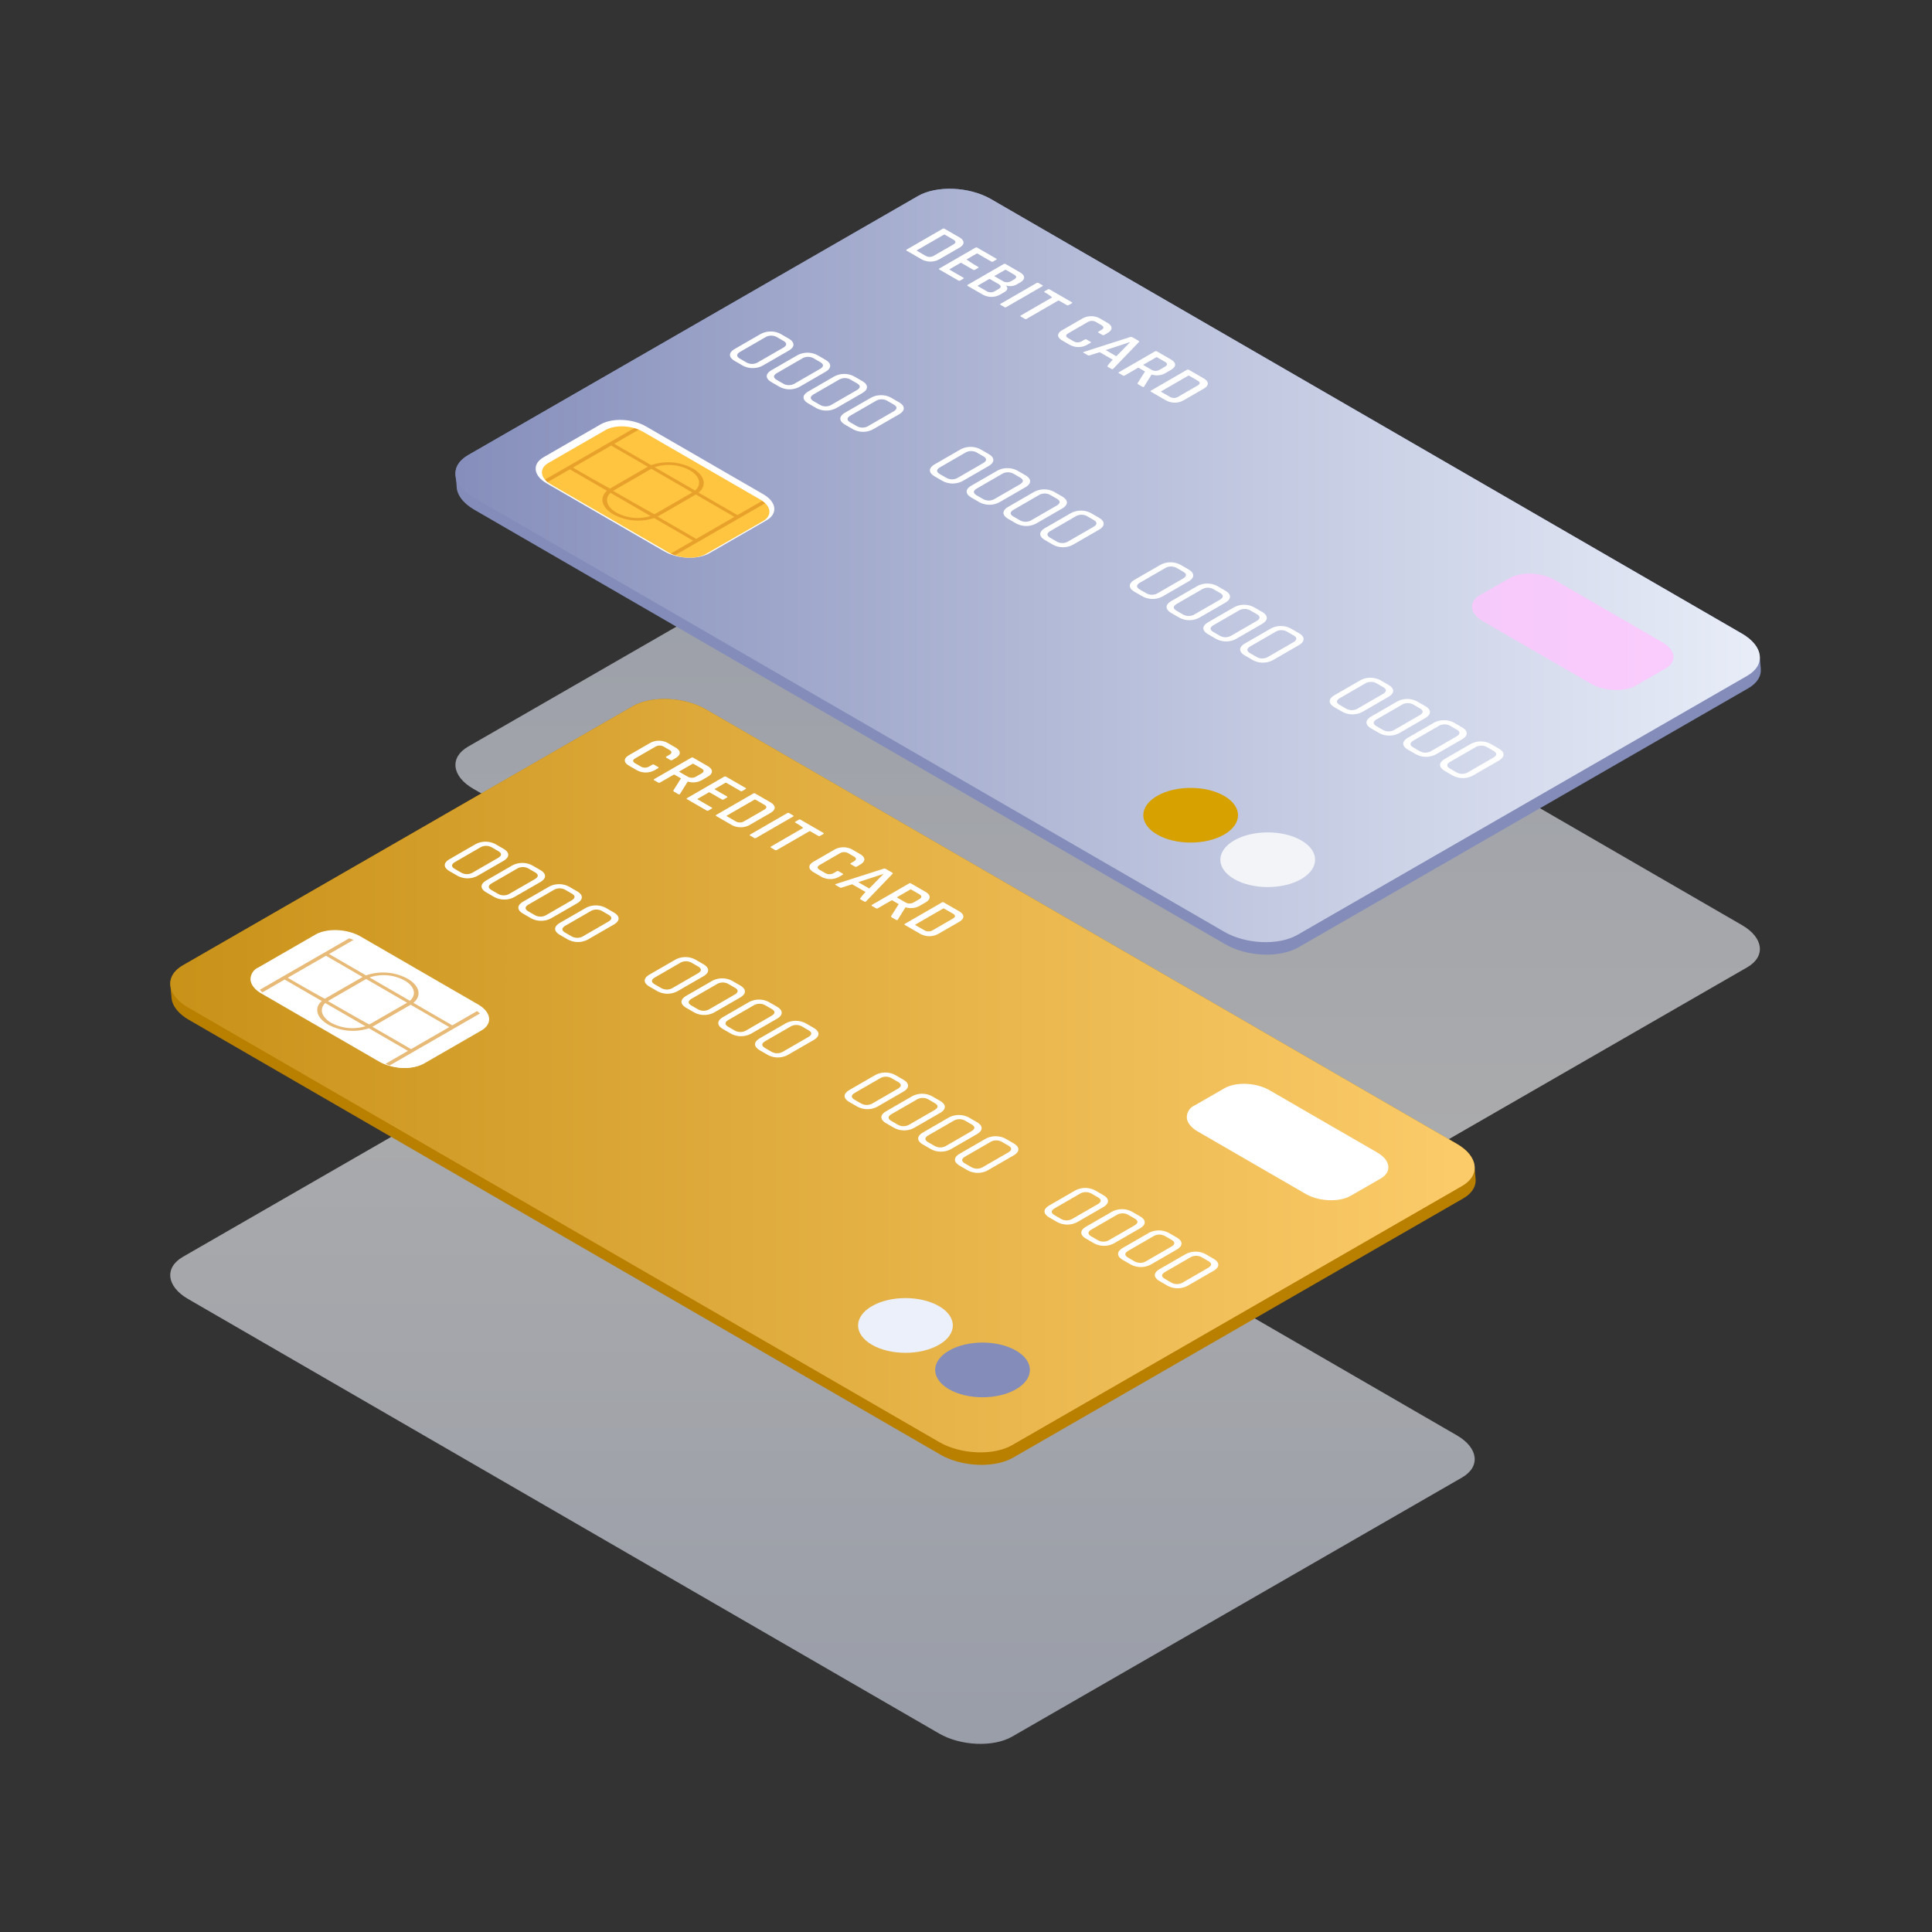 <svg xmlns="http://www.w3.org/2000/svg" width="522" height="522"  xmlns:v="https://vecta.io/nano"><rect width="100%" height="100%" fill="#333333" stroke="none"/><defs><linearGradient id="A" x1=".5" x2=".5" y2="1"><stop offset="0" stop-color="#dee5f7"/><stop offset="1" stop-color="#fff"/></linearGradient><linearGradient id="B" x1=".5" x2=".5" y2="1"><stop offset="0" stop-color="#fff"/><stop offset="1" stop-color="#dee5f7"/></linearGradient><linearGradient id="C" x1="-.007" y1=".5" x2="1.02" y2=".5"><stop offset="0" stop-color="#848dba"/><stop offset="1" stop-color="#ebf0fa"/></linearGradient><linearGradient id="D" x1="-.284" y1=".5" x2=".995" y2=".5"><stop offset="0" stop-color="#f3f4f8"/><stop offset="0" stop-color="#b98000"/><stop offset="1" stop-color="#fccc6b"/><stop offset="1" stop-color="#fff"/></linearGradient></defs><path fill="#bfcbec" opacity="0" d="M0 0h522v522H0z"/><path d="M267.757 132.552l202.917 117.409c5.835 3.374 6.464 8.474 1.4 11.392l-121.544 70c-5.067 2.917-13.9 2.544-19.732-.83L127.872 213.117c-5.829-3.374-6.459-8.474-1.392-11.392l121.545-70.003c5.066-2.918 13.9-2.544 19.732.83z" opacity=".6" fill="url(#A)" style="mix-blend-mode:multiply"/><path d="M190.705 270.405l202.917 117.407c5.835 3.374 6.459 8.474 1.4 11.392l-121.55 70c-5.061 2.917-13.9 2.545-19.732-.83L50.82 350.97c-5.835-3.374-6.459-8.474-1.4-11.392l121.55-70c5.064-2.923 13.9-2.547 19.735.827z" opacity=".6" fill="url(#B)" style="mix-blend-mode:multiply"/><path d="M123.379 131.399c.028 2.2 1.637 4.515 4.777 6.331l202.917 117.407c5.835 3.374 14.671 3.747 19.732.83l121.55-70c2.494-1.436 3.6-3.4 3.374-5.434-.122-1.136-.15-2.132-.312-3.491-.245-2.049-1.837-4.154-4.744-5.835L267.756 53.796c-5.835-3.374-14.666-3.747-19.732-.83l-121.545 70c-2.166 1.247-3.279 2.884-3.4 4.621-.085 1.396.288 2.626.3 3.812z" fill="#848dba"/><path d="M267.757 53.796l202.917 117.407c5.835 3.38 6.464 8.474 1.4 11.392l-121.544 70c-5.067 2.918-13.9 2.544-19.732-.83L127.872 134.361c-5.829-3.374-6.459-8.474-1.392-11.392l121.545-70.003c5.066-2.916 13.9-2.545 19.732.83z" fill="url(#C)"/><path d="M449.183 173.553c1.748 1.008 2.8 2.3 2.962 3.63s-.579 2.55-2.1 3.419l-8.034 4.621c-3.129 1.8-8.6 1.57-12.2-.507l-29.124-16.847c-1.743-1.008-2.8-2.3-2.957-3.63s.579-2.544 2.094-3.419l8.04-4.621c3.129-1.8 8.6-1.57 12.2.512z" fill="#ffc5ff" opacity=".8" style="mix-blend-mode:screen"/><path d="M206.227 133.537c1.749 1.013 2.8 2.3 2.962 3.636s-.585 2.544-2.1 3.419l-15.423 8.881c-3.129 1.8-8.608 1.576-12.21-.507l-31.752-18.368c-1.743-1.008-2.8-2.3-2.956-3.63s.579-2.544 2.093-3.419l15.428-8.886c3.129-1.8 8.6-1.57 12.2.512z" fill="#fff"/><path d="M148.884 130.904l31.747 18.363c2.979 1.726 7.494 1.915 10.078.423l15.428-8.886c2.589-1.487 2.271-4.092-.713-5.818l-31.746-18.363c-2.979-1.726-7.494-1.915-10.078-.423l-15.434 8.886c-2.583 1.486-2.266 4.092.718 5.818z" fill="#ffc440"/><path d="M172.577 116.088a10.72 10.72 0 0 0-1.191-.412l-24.136 13.9a5.57 5.57 0 0 0 .707.69l6.008-3.458 10.022 5.79c-2.1 1.832-1.464 4.521 1.726 6.37 3.381 1.835 7.367 2.199 11.024 1.008l10.54 6.1-6.047 3.485a9.93 9.93 0 0 0 1.113.457l24.382-14.042a6.36 6.36 0 0 0-.8-.64l-6.665 3.836-10.517-6.08c2.294-1.832 1.726-4.61-1.542-6.5a13.9 13.9 0 0 0-11.258-.908l-9.988-5.774zm5.251 23.39l10.178-5.863 10.428 6.035-10.328 5.952-10.451-6.047a1.63 1.63 0 0 0 .176-.077zm-11.292-.985c-2.661-1.542-3.251-3.775-1.592-5.334l10.835 6.269c-3.081.937-6.408.6-9.239-.935zm19.841-11.425c2.745 1.587 3.268 3.909 1.42 5.473l-10.9-6.3c3.138-1.051 6.572-.752 9.48.827zm-10.39-.406l11.069 6.4-10.179 5.865c-.173.078-11.208-6.3-11.208-6.3.142-.103 10.319-5.966 10.319-5.966zm-.952-.551l-10.178 5.863c-.139.1-10.061-5.64-10.061-5.64l10.334-5.952z" fill="#d88c1d" opacity=".6"/><path d="M330.75 225.488c-5 2.89-13.1 2.89-18.1 0s-5-7.567 0-10.451 13.1-2.884 18.1 0 5 7.567 0 10.451z" fill="#d7a100"/><path d="M351.574 237.513c-5 2.89-13.107 2.89-18.106 0s-4.994-7.567 0-10.451 13.106-2.888 18.106-.003 5 7.566 0 10.454z" fill="#f3f4f8"/><path d="M400.086 200.328c-1.016-.003-2.014.266-2.89.78l-6.759 3.9q-1.361.785-1.353 1.67c.006.59.451 1.136 1.336 1.648l1.954 1.132a5.57 5.57 0 0 0 2.851.768c1.019.006 2.021-.263 2.9-.78l6.759-3.9c.9-.518 1.347-1.075 1.347-1.665s-.44-1.147-1.325-1.654l-1.949-1.125c-.87-.511-1.862-.779-2.871-.774zm-1.542 1.62a3.13 3.13 0 0 1 3.33-.033l1.6.924q1.62.935-.078 1.91l-6.642 3.836a3.11 3.11 0 0 1-3.313.05l-1.6-.924c-1.091-.629-1.069-1.275.056-1.926zm-8.397-7.355a5.66 5.66 0 0 0-2.884.774l-6.765 3.9q-1.362.793-1.353 1.67c.006.59.451 1.141 1.336 1.648l1.949 1.13a5.7 5.7 0 0 0 5.746-.017l6.765-3.9c.9-.518 1.342-1.069 1.342-1.665s-.44-1.141-1.325-1.654l-1.949-1.126a5.66 5.66 0 0 0-2.862-.76zm-1.542 1.62c1.01-.653 2.307-.666 3.33-.033l1.6.919q1.612.935-.078 1.915l-6.645 3.839a3.11 3.11 0 0 1-3.313.045l-1.6-.924q-1.637-.944.061-1.921zm-8.396-7.36a5.68 5.68 0 0 0-2.884.779l-6.759 3.9c-.913.523-1.364 1.08-1.359 1.67s.457 1.136 1.336 1.648l1.948 1.125a5.61 5.61 0 0 0 2.856.768 5.67 5.67 0 0 0 2.9-.78l6.759-3.9c.9-.518 1.342-1.075 1.342-1.665s-.44-1.141-1.325-1.654l-1.956-1.123a5.6 5.6 0 0 0-2.858-.768zm-1.537 1.62a3.13 3.13 0 0 1 3.33-.033l1.6.924q1.62.935-.078 1.91l-6.648 3.842a3.12 3.12 0 0 1-3.313.045l-1.6-.924q-1.636-.944.061-1.926zm-8.401-7.355c-1.013-.004-2.009.263-2.884.774l-6.759 3.9c-.913.529-1.364 1.086-1.353 1.676s.451 1.136 1.331 1.648l1.949 1.125a5.73 5.73 0 0 0 5.752-.011l6.759-3.909c.9-.518 1.342-1.069 1.342-1.665s-.44-1.141-1.32-1.654l-1.948-1.125c-.872-.503-1.862-.764-2.869-.759zm-1.537 1.62c1.011-.65 2.305-.663 3.329-.033l1.6.919q1.62.935-.078 1.915l-6.642 3.836a3.11 3.11 0 0 1-3.313.045l-1.6-.924q-1.637-.944.056-1.921zm-22.661-15.595a5.65 5.65 0 0 0-2.884.779l-6.765 3.9q-1.361.785-1.353 1.67c.005.59.451 1.136 1.336 1.648l1.949 1.125c.864.507 1.848.773 2.85.768 1.019.007 2.021-.263 2.9-.779l6.765-3.9c.891-.518 1.342-1.075 1.342-1.665s-.44-1.147-1.325-1.654l-1.949-1.125c-.869-.508-1.859-.773-2.866-.767zm-1.542 1.62c1.011-.65 2.305-.663 3.329-.033l1.6.924c1.08.624 1.052 1.258-.072 1.91l-6.648 3.842a3.12 3.12 0 0 1-3.313.045l-1.6-.924c-1.091-.629-1.069-1.275.056-1.926zm-8.397-7.355c-1.013-.005-2.009.262-2.884.774l-6.76 3.9c-.913.529-1.364 1.086-1.358 1.676s.451 1.136 1.336 1.648l1.949 1.125a5.73 5.73 0 0 0 5.751-.011l6.759-3.909c.9-.512 1.342-1.069 1.342-1.665s-.44-1.141-1.325-1.648l-1.949-1.13a5.65 5.65 0 0 0-2.861-.76zm-1.542 1.62c1.013-.65 2.309-.663 3.335-.033l1.6.924c1.08.618 1.052 1.258-.078 1.91l-6.65 3.84a3.11 3.11 0 0 1-3.313.045l-1.6-.924q-1.637-.944.061-1.921zm-8.396-7.36a5.68 5.68 0 0 0-2.884.78l-6.759 3.9q-1.37.785-1.359 1.67c.011.59.457 1.141 1.336 1.648l1.949 1.125a5.67 5.67 0 0 0 2.856.774 5.73 5.73 0 0 0 2.895-.785l6.76-3.9c.9-.518 1.342-1.075 1.342-1.665s-.44-1.141-1.325-1.654l-1.952-1.125a5.6 5.6 0 0 0-2.859-.768zm-1.541 1.62c1.011-.651 2.306-.663 3.33-.033l1.6.924c1.08.624 1.052 1.258-.078 1.915l-6.648 3.836a3.1 3.1 0 0 1-3.307.045l-1.6-.924q-1.637-.944.061-1.921zm-8.397-7.355c-1.013-.004-2.009.263-2.884.774l-6.759 3.9c-.913.529-1.364 1.086-1.353 1.676s.451 1.136 1.331 1.648l1.949 1.125a5.73 5.73 0 0 0 5.752-.011l6.759-3.909c.9-.512 1.342-1.069 1.342-1.665s-.44-1.141-1.32-1.648l-1.949-1.13c-.872-.503-1.862-.765-2.868-.76zm-1.537 1.62a3.13 3.13 0 0 1 3.33-.033l1.6.924c1.08.618 1.052 1.258-.078 1.91l-6.643 3.836a3.11 3.11 0 0 1-3.313.045l-1.6-.924q-1.637-.944.056-1.921zm-22.661-15.589a5.66 5.66 0 0 0-2.884.774l-6.765 3.9q-1.361.785-1.353 1.67c.006.59.451 1.141 1.336 1.648l1.949 1.125c1.776 1.036 3.974 1.032 5.746-.011l6.765-3.9c.9-.518 1.342-1.075 1.342-1.665s-.44-1.141-1.325-1.654l-1.948-1.125c-.869-.507-1.858-.77-2.863-.762zm-1.542 1.615c1.013-.65 2.309-.663 3.335-.033l1.6.924c1.074.624 1.052 1.264-.078 1.915l-6.648 3.836a3.11 3.11 0 0 1-3.313.045l-1.6-.924q-1.637-.944.061-1.921zm-8.397-7.356a5.66 5.66 0 0 0-2.884.774l-6.759 3.9c-.913.529-1.364 1.086-1.359 1.676s.451 1.136 1.336 1.648l1.949 1.125a5.73 5.73 0 0 0 5.752-.011l6.759-3.9c.9-.518 1.342-1.075 1.342-1.67s-.44-1.141-1.325-1.648l-1.949-1.125a5.6 5.6 0 0 0-2.862-.769zm-1.542 1.62c1.013-.65 2.309-.663 3.335-.033l1.6.924c1.08.618 1.052 1.258-.078 1.91l-6.648 3.836a3.11 3.11 0 0 1-3.313.045l-1.6-.919q-1.637-.952.061-1.926zm-8.396-7.355c-1.013-.004-2.009.263-2.884.774l-6.759 3.9c-.913.523-1.364 1.08-1.358 1.67s.457 1.141 1.336 1.648l1.949 1.125c1.778 1.036 3.978 1.032 5.752-.011l6.759-3.9c.9-.518 1.342-1.075 1.342-1.665s-.44-1.141-1.32-1.654l-1.949-1.125a5.63 5.63 0 0 0-2.868-.762zm-1.54 1.615a3.13 3.13 0 0 1 3.33-.033l1.6.924q1.62.935-.078 1.915l-6.652 3.836a3.1 3.1 0 0 1-3.307.045l-1.6-.924c-1.086-.629-1.069-1.269.061-1.921zm-8.398-7.355c-1.013-.004-2.009.263-2.884.774l-6.759 3.9c-.913.529-1.364 1.086-1.353 1.676s.451 1.136 1.331 1.648l1.949 1.125a5.73 5.73 0 0 0 5.751-.011l6.759-3.9c.9-.518 1.342-1.075 1.342-1.67s-.44-1.141-1.32-1.648l-1.949-1.125a5.63 5.63 0 0 0-2.867-.769zm-1.537 1.623a3.13 3.13 0 0 1 3.33-.033l1.6.924c1.08.618 1.052 1.258-.078 1.91l-6.642 3.836a3.11 3.11 0 0 1-3.313.045l-1.6-.919q-1.637-.952.056-1.926zm-22.661-15.593a5.66 5.66 0 0 0-2.884.774l-6.765 3.9q-1.362.785-1.353 1.67c.006.59.451 1.141 1.336 1.648l1.949 1.125c1.776 1.036 3.974 1.032 5.746-.011l6.765-3.9c.9-.518 1.342-1.069 1.342-1.665s-.44-1.141-1.325-1.654l-1.949-1.125a5.65 5.65 0 0 0-2.862-.762zm-1.542 1.62c1.011-.655 2.309-.67 3.335-.039l1.6.924c1.074.624 1.052 1.264-.078 1.915l-6.648 3.836a3.11 3.11 0 0 1-3.313.045l-1.6-.924q-1.637-.944.061-1.921zm-8.397-7.36a5.66 5.66 0 0 0-2.884.774l-6.759 3.909q-1.369.785-1.359 1.67c.006.585.457 1.136 1.336 1.648l1.949 1.125a5.73 5.73 0 0 0 5.752-.011l6.759-3.9c.9-.518 1.342-1.075 1.342-1.67s-.44-1.141-1.325-1.648l-1.949-1.125a5.6 5.6 0 0 0-2.862-.772zm-1.542 1.62c1.013-.65 2.309-.663 3.335-.033l1.6.924c1.08.618 1.052 1.258-.078 1.91l-6.648 3.836a3.11 3.11 0 0 1-3.313.045l-1.6-.919q-1.637-.952.061-1.926zm-8.396-7.355c-1.013-.004-2.009.263-2.884.774l-6.759 3.9c-.913.523-1.364 1.08-1.359 1.67s.457 1.141 1.336 1.648l1.949 1.125c1.778 1.036 3.978 1.032 5.752-.011l6.759-3.9c.9-.518 1.342-1.069 1.342-1.665s-.44-1.141-1.32-1.654l-1.949-1.125c-.87-.506-1.86-.769-2.867-.762zm-1.537 1.62c1.009-.655 2.305-.67 3.329-.039l1.6.924q1.62.935-.078 1.915l-6.642 3.836a3.11 3.11 0 0 1-3.313.045l-1.6-.924c-1.086-.629-1.069-1.269.061-1.921zm-11.28-6.581l-6.765 3.9q-1.361.785-1.353 1.67c.005.59.451 1.136 1.336 1.648l1.949 1.125a5.57 5.57 0 0 0 2.851.768 5.64 5.64 0 0 0 2.9-.779l6.765-3.9c.891-.518 1.342-1.075 1.342-1.665s-.44-1.147-1.325-1.654l-1.949-1.125a5.72 5.72 0 0 0-5.746.011zm1.342.841a3.13 3.13 0 0 1 3.33-.033l1.6.924q1.612.935-.078 1.91l-6.648 3.836a3.11 3.11 0 0 1-3.313.05l-1.6-.924c-1.091-.629-1.069-1.275.056-1.926zm38.29-23.758l9.7-5.6a.51.51 0 0 1 .546 0l3.92 2.261c.774.451 1.169.924 1.181 1.431s-.379.98-1.164 1.431l-5.312 3.068c-.749.44-1.603.669-2.472.663s-1.73-.233-2.483-.674l-3.92-2.266c-.174-.102-.174-.208.004-.314zm2.806.367l2.244 1.3c.714.443 1.619.436 2.327-.017l5.184-2.99q1.178-.685.028-1.342l-2.244-1.3c-.1-.067-.23-.071-.334-.011l-7.2 4.159q-.181.102-.005.202zm11.141 7.996l-5.1-2.94q-.276-.159 0-.317l9.7-5.6a.5.5 0 0 1 .54 0l5.1 2.945c.173.095.167.2-.017.3l-.813.473c-.159.102-.362.104-.523.006l-3.636-2.093c-.102-.076-.24-.084-.351-.022l-2.689 1.559a29.32 29.32 0 0 0 3.107 1.977c.189.111.195.217.017.323l-.818.468c-.172.105-.389.101-.557-.011l-3.073-1.776c-.104-.072-.24-.078-.351-.017l-2.834 1.637c-.117.067-.117.139.011.212l3.636 2.1c.167.1.167.2-.017.3l-.813.473c-.158.099-.359.1-.519.003zm2.55 1.164l9.7-5.607a.51.51 0 0 1 .54 0l3.775 2.183c.785.451 1.186.93 1.2 1.425s-.373.969-1.147 1.414l-.78.451a3.74 3.74 0 0 1-3.1.278 1 1 0 0 1 .49.908c-.039.334-.317.651-.841.952l-1.019.59a4.78 4.78 0 0 1-2.45.663 4.92 4.92 0 0 1-2.455-.685l-3.92-2.261c-.177-.105-.177-.211.007-.311zm7.327-2.249l2.071 1.2c.72.468 1.646.478 2.377.028l.729-.423c.768-.44.757-.891-.028-1.342l-2.1-1.214c-.1-.067-.23-.071-.334-.011l-2.728 1.576c-.109.061-.104.119.013.186zm-4.554 2.634l2.227 1.286a2.19 2.19 0 0 0 2.344.028l.985-.568c.768-.44.729-.908-.111-1.392l-2.166-1.247a.3.3 0 0 0-.334-.011l-2.962 1.709c-.105.061-.1.128.017.194zm17.349.027l-9.7 5.6a.5.5 0 0 1-.54 0l-1-.579c-.183-.106-.183-.206 0-.312l9.7-5.6a.5.5 0 0 1 .54 0l1.008.579c.176.106.176.206-.008.312zm-4.757 8.769l-1-.579c-.2-.111-.2-.223-.017-.323l8.457-4.888a12.68 12.68 0 0 0-2-1.342c-.195-.111-.2-.217-.017-.323l.813-.468c.172-.105.389-.101.557.011l5.913 3.413c.189.111.2.217.017.323l-.813.468c-.174.105-.392.101-.562-.011l-2-1.158c-.1-.067-.23-.071-.334-.011l-8.463 4.889a.5.5 0 0 1-.551-.001zm12.056 6.965l-1.848-1.069c-.785-.457-1.175-.93-1.169-1.431s.4-.974 1.169-1.42l5.306-3.068a4.84 4.84 0 0 1 4.944 0l1.849 1.069q1.161.676 1.169 1.42c.005.5-.384.98-1.169 1.431l-.768.445a.56.56 0 0 1-.574 0l-1-.579c-.178-.106-.173-.212.017-.323l.7-.406c.785-.451.8-.9.028-1.342l-1.387-.8c-.713-.44-1.615-.434-2.322.017l-5.184 2.99c-.785.457-.8.9-.028 1.347l1.386.8c.715.441 1.62.433 2.327-.022l.7-.4c.17-.112.388-.116.562-.011l1 .579c.189.111.189.223 0 .328l-.768.445a4.9 4.9 0 0 1-4.939 0zm5.006 2.885l-1.147-.663c-.151-.083-.111-.167.111-.245l12.477-4a.78.78 0 0 1 .651.067l1.593.919c.217.123.251.245.111.379l-6.932 7.2c-.112.13-.305.155-.446.056l-1.13-.651c-.017-.323 1.453-1.865 1.453-1.865l-3.508-2.027-2.676.838a.64.64 0 0 1-.557-.008zm11.33-3.524l-6.5 2.138 2.884 1.665 3.68-3.764zm-1.882 8.98l-1-.579c-.178-.1-.178-.206 0-.312l9.7-5.6a.5.5 0 0 1 .54 0l3.731 2.149c.774.451 1.164.93 1.164 1.437s-.39.991-1.164 1.436l-1.336.774a4.68 4.68 0 0 1-3.825.462c-.067.033-2.027 3.207-2.027 3.207-.095.189-.267.212-.523.067l-.991-.574c-.251-.145-.328-.3-.223-.44l1.96-3.1-1.609-.93c-.104-.072-.24-.078-.351-.017l-3.5 2.021a.51.51 0 0 1-.546-.001zm5.655-2.75l2.027 1.169a2.2 2.2 0 0 0 2.344.011l1.336-.774q1.178-.685 0-1.359l-2.027-1.169c-.1-.067-.23-.071-.334-.011l-3.363 1.943c-.104.062-.098.123.017.19zm1.979 6.847l9.7-5.607a.53.53 0 0 1 .545 0l3.92 2.266c.774.445 1.169.924 1.18 1.425s-.379.985-1.169 1.436l-5.306 3.062a4.77 4.77 0 0 1-2.478.668c-.871-.008-1.725-.236-2.478-.674l-3.92-2.266c-.172-.104-.172-.209.006-.31zm2.806.367l2.244 1.3c.715.44 1.618.433 2.327-.017l5.183-3q1.178-.677.028-1.342l-2.244-1.3c-.101-.066-.231-.068-.334-.006l-7.2 4.159q-.18.107-.004.207z" fill="#fff"/><path d="M46.323 269.252c.028 2.2 1.631 4.515 4.772 6.331L254.023 392.99c5.835 3.374 14.666 3.747 19.732.83l121.544-70c2.5-1.436 3.6-3.4 3.374-5.429-.122-1.141-.145-2.138-.306-3.5-.245-2.049-1.837-4.154-4.744-5.829L190.705 191.654c-5.835-3.38-14.671-3.747-19.732-.835l-121.55 70c-2.16 1.247-3.274 2.89-3.391 4.621a37.99 37.99 0 0 0 .291 3.812z" fill="#b98000"/><path d="M190.705 191.654l202.917 117.407c5.835 3.374 6.459 8.474 1.4 11.386l-121.55 70c-5.061 2.918-13.9 2.545-19.732-.83L50.82 272.214c-5.835-3.374-6.459-8.474-1.4-11.392l121.55-70c5.064-2.915 13.9-2.548 19.735.832z" fill="url(#D)"/><g fill="#fff"><path d="M372.132 311.405c1.748 1.013 2.8 2.3 2.962 3.636s-.585 2.544-2.1 3.413l-8.04 4.621c-3.124 1.8-8.6 1.57-12.2-.507l-29.122-16.847c-1.748-1.008-2.8-2.3-2.962-3.63a3.5 3.5 0 0 1 2.093-3.413l8.045-4.627c3.124-1.8 8.6-1.57 12.2.512zm-242.956-40.016c1.743 1.013 2.8 2.305 2.957 3.636s-.579 2.544-2.1 3.419l-15.423 8.886c-3.129 1.8-8.6 1.57-12.2-.512L70.657 268.45c-1.748-1.008-2.8-2.3-2.962-3.63a3.5 3.5 0 0 1 2.094-3.413l15.428-8.892c3.129-1.8 8.6-1.57 12.21.512z"/><path d="M103.575 287.118c2.979 1.726 7.494 1.915 10.083.423l15.428-8.886c2.583-1.487 2.266-4.092-.713-5.818l-31.747-18.362c-2.984-1.726-7.494-1.915-10.083-.423l-15.433 8.886z"/></g><path d="M95.529 253.94c-.392-.159-.793-.297-1.2-.412l-24.136 13.9c.215.252.454.483.713.69l6.008-3.458 10.022 5.8c-2.1 1.826-1.47 4.515 1.72 6.364 3.381 1.834 7.367 2.199 11.024 1.008l10.546 6.1-6.047 3.485a10.25 10.25 0 0 0 1.108.457l24.381-14.042a6.27 6.27 0 0 0-.791-.64l-6.67 3.842-10.517-6.086c2.3-1.832 1.731-4.6-1.542-6.5a13.89 13.89 0 0 0-11.252-.908l-9.994-5.779zm5.25 23.39l10.181-5.857 10.429 6.03-10.334 5.952-10.445-6.041c.05-.034.114-.05.17-.084zm-11.291-.986c-2.667-1.542-3.252-3.775-1.6-5.334l10.841 6.269c-3.081.938-6.41.601-9.241-.934zm19.838-11.425c2.745 1.592 3.263 3.909 1.414 5.473l-10.89-6.3a11.93 11.93 0 0 1 9.476.828zm-10.4-.406L110 270.921l-10.178 5.857c-.173.084-11.208-6.3-11.208-6.3.139-.102 10.317-5.965 10.317-5.965zm-.952-.546l-10.178 5.857c-.134.1-10.061-5.64-10.061-5.64l10.334-5.952z" fill="#d88c1d" opacity=".6"/><path d="M253.698 363.344c-5 2.89-13.107 2.89-18.106 0s-4.994-7.561 0-10.451 13.107-2.884 18.106 0 5 7.563 0 10.451z" fill="#ebf0fa"/><path d="M274.516 375.361c-5 2.89-13.1 2.89-18.1 0s-5-7.561 0-10.451 13.1-2.884 18.1 0 5 7.567 0 10.451z" fill="#848dba"/><path d="M323.029 338.18c-1.014-.003-2.01.266-2.884.779l-6.76 3.9c-.913.523-1.364 1.08-1.358 1.67s.457 1.141 1.336 1.648l1.949 1.125a5.61 5.61 0 0 0 2.856.768c1.019.006 2.021-.263 2.9-.779l6.759-3.9c.9-.518 1.342-1.075 1.342-1.665s-.44-1.141-1.325-1.654l-1.949-1.125a5.6 5.6 0 0 0-2.866-.767zm-1.542 1.62c1.013-.65 2.309-.663 3.335-.033l1.6.924c1.08.624 1.052 1.258-.078 1.915l-6.648 3.836a3.11 3.11 0 0 1-3.313.045l-1.6-.924q-1.637-.944.061-1.926zm-8.397-7.354c-1.013-.004-2.009.263-2.884.774l-6.76 3.9c-.913.529-1.364 1.086-1.353 1.676s.451 1.136 1.331 1.648l1.949 1.125a5.73 5.73 0 0 0 5.752-.011l6.759-3.909c.9-.512 1.342-1.069 1.342-1.665s-.44-1.141-1.32-1.648l-1.949-1.13a5.68 5.68 0 0 0-2.867-.76zm-1.537 1.62c1.011-.651 2.306-.663 3.33-.033l1.6.924c1.08.618 1.053 1.258-.078 1.91l-6.642 3.836a3.11 3.11 0 0 1-3.313.045l-1.6-.924c-1.086-.629-1.069-1.269.061-1.921zm-8.399-7.355a5.64 5.64 0 0 0-2.884.774l-6.765 3.9q-1.362.785-1.353 1.67c.006.59.451 1.141 1.336 1.648l1.949 1.125c1.776 1.036 3.974 1.032 5.746-.011l6.765-3.9c.891-.518 1.342-1.069 1.342-1.665s-.44-1.141-1.325-1.654l-1.949-1.125c-.868-.506-1.857-.769-2.862-.762zm-1.542 1.615a3.13 3.13 0 0 1 3.33-.033l1.6.924q1.612.935-.078 1.915l-6.648 3.836a3.11 3.11 0 0 1-3.313.045l-1.6-.924c-1.091-.629-1.069-1.269.056-1.921zm-8.393-7.356a5.66 5.66 0 0 0-2.884.774l-6.765 3.909q-1.361.785-1.353 1.67c.006.585.451 1.136 1.336 1.648l1.949 1.125a5.7 5.7 0 0 0 2.851.768 5.64 5.64 0 0 0 2.9-.779l6.765-3.9c.9-.518 1.342-1.075 1.342-1.67s-.44-1.141-1.325-1.648l-1.949-1.125a5.61 5.61 0 0 0-2.867-.772zm-1.542 1.62c1.013-.65 2.309-.663 3.335-.033l1.6.924c1.075.618 1.047 1.258-.078 1.91l-6.648 3.836a3.11 3.11 0 0 1-3.313.045l-1.6-.919q-1.637-.952.061-1.926zm-22.661-15.589c-1.013-.004-2.009.263-2.884.774l-6.759 3.9c-.913.523-1.364 1.08-1.358 1.67s.457 1.141 1.336 1.648l1.949 1.125c1.778 1.036 3.978 1.032 5.752-.011l6.759-3.9c.9-.518 1.342-1.075 1.342-1.665s-.44-1.141-1.325-1.654l-1.949-1.125c-.869-.507-1.858-.77-2.863-.762zm-1.537 1.615c1.011-.65 2.305-.663 3.329-.033l1.6.924c1.08.624 1.052 1.258-.078 1.915l-6.648 3.836a3.11 3.11 0 0 1-3.313.045l-1.6-.924q-1.637-.944.061-1.921zm-8.402-7.354a5.73 5.73 0 0 0-2.884.774l-6.759 3.909q-1.361.785-1.353 1.67c.006.585.451 1.136 1.336 1.648l1.949 1.125a5.57 5.57 0 0 0 2.851.768c1.019.006 2.021-.263 2.9-.779l6.759-3.9c.9-.518 1.347-1.075 1.347-1.665s-.44-1.147-1.325-1.654l-1.949-1.125a5.63 5.63 0 0 0-2.872-.771zm-1.537 1.62a3.13 3.13 0 0 1 3.33-.033l1.6.924q1.62.935-.078 1.91l-6.642 3.836a3.11 3.11 0 0 1-3.313.045l-1.6-.919c-1.091-.629-1.069-1.275.055-1.926zm-8.398-7.357a5.64 5.64 0 0 0-2.884.774l-6.765 3.9q-1.361.785-1.353 1.67c.005.59.451 1.141 1.336 1.648l1.949 1.125c1.776 1.036 3.974 1.032 5.746-.011l6.765-3.9c.9-.518 1.342-1.069 1.342-1.665s-.44-1.141-1.325-1.654l-1.949-1.125a5.67 5.67 0 0 0-2.862-.762zm-1.542 1.62c1.009-.655 2.306-.67 3.33-.039l1.6.924q1.612.935-.078 1.915l-6.648 3.836a3.11 3.11 0 0 1-3.313.045l-1.6-.924c-1.091-.629-1.069-1.269.056-1.921zm-8.394-7.36c-1.013-.002-2.008.265-2.884.774l-6.765 3.909q-1.361.785-1.353 1.67c.005.585.451 1.136 1.336 1.648l1.949 1.125a5.72 5.72 0 0 0 5.746-.011L244 295c.9-.518 1.342-1.075 1.342-1.665s-.44-1.147-1.325-1.654l-1.949-1.125a5.61 5.61 0 0 0-2.862-.771zm-1.542 1.62c1.013-.65 2.309-.663 3.335-.033l1.6.924c1.075.624 1.052 1.258-.078 1.91l-6.648 3.836a3.11 3.11 0 0 1-3.313.045l-1.6-.919c-1.091-.629-1.069-1.275.061-1.926zm-22.662-15.589c-1.013-.004-2.009.263-2.884.774l-6.759 3.9c-.913.529-1.359 1.086-1.353 1.67s.451 1.141 1.336 1.648l1.949 1.125c1.776 1.036 3.974 1.032 5.746-.011l6.759-3.9c.9-.518 1.348-1.069 1.348-1.665s-.446-1.141-1.325-1.654l-1.949-1.125c-.872-.503-1.861-.766-2.868-.762zm-1.537 1.62c1.01-.653 2.307-.666 3.33-.033l1.6.919q1.62.935-.078 1.915l-6.642 3.836a3.11 3.11 0 0 1-3.313.045l-1.6-.924q-1.637-.944.056-1.921zm-8.395-7.358c-1.016-.003-2.014.266-2.89.779l-6.759 3.9q-1.361.785-1.353 1.67c.006.585.451 1.136 1.336 1.648l1.949 1.125a5.57 5.57 0 0 0 2.851.768c1.019.007 2.021-.263 2.9-.779l6.759-3.9c.9-.518 1.347-1.075 1.347-1.665s-.44-1.147-1.325-1.654l-1.949-1.125c-.869-.508-1.859-.773-2.866-.767zm-1.542 1.62a3.13 3.13 0 0 1 3.33-.033l1.6.924q1.62.935-.078 1.91l-6.642 3.836a3.1 3.1 0 0 1-3.313.045l-1.6-.919c-1.091-.629-1.069-1.275.056-1.926zm-8.398-7.358a5.66 5.66 0 0 0-2.884.774l-6.765 3.9q-1.361.793-1.353 1.67c.006.59.451 1.141 1.336 1.648l1.949 1.125c1.776 1.036 3.974 1.032 5.746-.011l6.765-3.9c.9-.518 1.342-1.069 1.342-1.665s-.44-1.141-1.325-1.654l-1.948-1.125c-.87-.504-1.858-.767-2.863-.762zm-1.542 1.62c1.01-.653 2.306-.666 3.329-.033l1.6.919q1.612.935-.078 1.915l-6.648 3.836a3.11 3.11 0 0 1-3.313.045l-1.6-.924q-1.637-.944.061-1.921zm-8.395-7.36c-1.014-.003-2.01.267-2.884.78l-6.765 3.9q-1.361.785-1.353 1.67c.006.585.451 1.136 1.336 1.648l1.949 1.125a5.72 5.72 0 0 0 5.746-.011l6.765-3.9c.9-.518 1.342-1.075 1.342-1.665s-.44-1.147-1.325-1.654l-1.949-1.129a5.6 5.6 0 0 0-2.862-.764zm-1.542 1.62c1.013-.65 2.309-.663 3.335-.033l1.6.924c1.075.624 1.052 1.258-.078 1.91l-6.648 3.836a3.1 3.1 0 0 1-3.313.045l-1.6-.919c-1.091-.629-1.069-1.275.061-1.926zm-22.662-15.589c-1.013-.004-2.009.263-2.884.774l-6.759 3.9c-.913.529-1.358 1.086-1.353 1.67s.451 1.141 1.336 1.648l1.949 1.13a5.68 5.68 0 0 0 2.851.768 5.62 5.62 0 0 0 2.9-.785l6.759-3.9c.9-.518 1.348-1.069 1.348-1.665s-.446-1.141-1.325-1.654l-1.949-1.125a5.68 5.68 0 0 0-2.873-.761zm-1.537 1.62c1.01-.653 2.307-.666 3.33-.033l1.6.919q1.62.935-.078 1.915l-6.642 3.836a3.11 3.11 0 0 1-3.313.045l-1.6-.924q-1.637-.944.055-1.921zm-8.395-7.357c-1.016-.003-2.014.266-2.89.78l-6.759 3.9q-1.361.785-1.353 1.67c.006.59.451 1.136 1.336 1.648l1.949 1.125a5.57 5.57 0 0 0 2.851.768 5.65 5.65 0 0 0 2.9-.78l6.765-3.9c.891-.518 1.342-1.075 1.342-1.665s-.44-1.147-1.325-1.654l-1.949-1.125a5.62 5.62 0 0 0-2.867-.767zm-1.542 1.62a3.13 3.13 0 0 1 3.33-.033l1.6.924c1.08.624 1.052 1.258-.072 1.91l-6.648 3.842a3.12 3.12 0 0 1-3.313.045l-1.6-.924c-1.091-.629-1.069-1.275.056-1.926zm-8.396-7.359a5.66 5.66 0 0 0-2.884.774l-6.765 3.9q-1.361.793-1.353 1.67c.006.59.451 1.141 1.336 1.648l1.949 1.13a5.68 5.68 0 0 0 2.851.768 5.59 5.59 0 0 0 2.9-.785l6.765-3.9c.9-.518 1.342-1.069 1.342-1.665s-.44-1.141-1.325-1.654l-1.949-1.125a5.66 5.66 0 0 0-2.867-.761zm-1.542 1.62c1.012-.653 2.31-.666 3.335-.033l1.6.919q1.612.935-.078 1.915l-6.648 3.836a3.11 3.11 0 0 1-3.313.045l-1.6-.924q-1.637-.944.061-1.921zm-11.281-6.58l-6.759 3.9c-.913.523-1.364 1.08-1.358 1.67s.457 1.141 1.336 1.648l1.949 1.125a5.67 5.67 0 0 0 2.856.774 5.73 5.73 0 0 0 2.9-.785l6.759-3.9c.9-.518 1.342-1.075 1.342-1.665s-.44-1.141-1.325-1.654l-1.954-1.128a5.6 5.6 0 0 0-2.862-.768 5.68 5.68 0 0 0-2.884.783zm1.347.841a3.13 3.13 0 0 1 3.33-.033l1.6.924c1.08.624 1.052 1.258-.078 1.915l-6.65 3.838a3.1 3.1 0 0 1-3.307.045l-1.6-.924q-1.637-.944.061-1.926zm42.282-21.013l-1.9-1.1c-.813-.468-1.208-.958-1.208-1.47s.406-1 1.208-1.464l5.457-3.151c1.565-.935 3.518-.935 5.083 0l1.9 1.1c.8.462 1.2.946 1.2 1.464s-.4 1-1.2 1.47l-.785.457c-.181.111-.409.111-.59 0l-1.03-.6c-.189-.111-.184-.223.011-.334l.724-.418c.807-.468.819-.924.028-1.381l-1.425-.824c-.734-.453-1.663-.444-2.389.022l-5.328 3.073q-1.211.7-.033 1.381l1.425.824a2.25 2.25 0 0 0 2.394-.017l.724-.418c.174-.112.395-.116.573-.011l1.03.6c.195.117.195.228 0 .345l-.785.451c-1.569.92-3.514.92-5.083 0zm5.885 3.396l-1.036-.6c-.184-.106-.184-.217 0-.323l9.983-5.763a.53.53 0 0 1 .557 0l3.836 2.216c.8.462 1.2.952 1.2 1.475s-.4 1.013-1.2 1.475l-1.375.8c-1.183.717-2.617.889-3.936.473-.067.039-2.077 3.3-2.077 3.3-.1.195-.284.217-.546.067l-1.013-.585c-.262-.156-.34-.306-.228-.457l2.016-3.19-1.659-.952c-.104-.075-.243-.084-.356-.022l-3.608 2.082a.53.53 0 0 1-.558.004zm5.818-2.828l2.082 1.2a2.25 2.25 0 0 0 2.405.006l1.381-.791q1.211-.7 0-1.4l-2.082-1.2a.32.32 0 0 0-.345-.006l-3.458 1.993c-.111.064-.105.126.017.198zm7.277 10.39l-5.245-3.029c-.184-.106-.184-.212 0-.323l9.978-5.763a.54.54 0 0 1 .562 0l5.245 3.029c.173.1.167.206-.017.312l-.835.484a.52.52 0 0 1-.546.011l-3.736-2.16c-.105-.074-.244-.081-.356-.017l-2.773 1.6c-.111.061-.1.134.033.206l3.162 1.826q.292.175.017.334l-.835.484c-.178.105-.4.101-.574-.011l-3.162-1.826c-.107-.076-.247-.084-.362-.022l-2.918 1.687q-.184.1.017.217l3.736 2.16c.173.1.173.2-.017.312l-.835.479a.5.5 0 0 1-.539.01zm2.622 1.191l9.983-5.763a.53.53 0 0 1 .557 0l4.031 2.327c.8.462 1.2.952 1.214 1.47s-.39 1.008-1.2 1.475l-5.456 3.151a4.95 4.95 0 0 1-2.55.685 5.01 5.01 0 0 1-2.55-.7l-4.029-2.322c-.184-.106-.184-.217 0-.323zm2.884.379l2.311 1.336a2.24 2.24 0 0 0 2.394-.022l5.328-3.073c.807-.468.819-.924.028-1.381l-2.311-1.336c-.102-.068-.235-.071-.339-.006l-7.411 4.276c-.117.066-.122.139 0 .205zm17.862.078l-9.977 5.763a.53.53 0 0 1-.557 0l-1.036-.6c-.184-.111-.184-.217 0-.323l9.983-5.763c.17-.109.387-.109.557 0l1.036.6c.183.105.183.211-.006.323zm-4.901 9.014l-1.03-.6c-.195-.111-.2-.223-.017-.329l8.7-5.028a13.49 13.49 0 0 0-2.066-1.381c-.195-.111-.2-.223-.017-.328l.835-.484c.177-.108.401-.104.574.011l6.08 3.508c.2.117.206.223.017.334l-.835.479c-.176.109-.399.107-.573-.006l-2.066-1.192c-.101-.07-.234-.074-.34-.011l-8.7 5.022c-.17.113-.39.115-.562.005zm12.412 7.165l-1.9-1.1c-.807-.468-1.208-.958-1.2-1.475s.406-1 1.2-1.459l5.456-3.151c1.565-.935 3.518-.935 5.083 0l1.9 1.1c.8.462 1.2.947 1.208 1.464s-.4 1-1.208 1.47l-.79.461c-.181.111-.409.111-.59 0l-1.03-.6c-.189-.106-.178-.217.017-.329l.718-.418c.813-.468.819-.924.033-1.381l-1.425-.824c-.736-.451-1.665-.445-2.394.017l-5.328 3.079q-1.211.7-.034 1.381l1.431.824c.735.454 1.665.447 2.394-.017l.718-.418c.173-.114.396-.119.573-.011l1.036.6c.195.111.195.228-.005.34l-.785.457a5.01 5.01 0 0 1-5.078 0zm5.145 2.974l-1.18-.685c-.15-.089-.111-.173.117-.256l12.835-4.115a.78.78 0 0 1 .669.067l1.642.947c.217.128.256.256.111.39l-7.127 7.405a.36.36 0 0 1-.462.061l-1.164-.674c-.011-.334 1.492-1.921 1.492-1.921l-3.608-2.082-2.75.869a.66.66 0 0 1-.575-.006zm11.653-3.625l-6.687 2.194 2.968 1.715 3.786-3.875zm-1.932 9.231l-1.036-.6q-.275-.159 0-.317l9.983-5.763c.169-.111.388-.111.557 0l3.836 2.21c.8.462 1.2.952 1.2 1.475s-.4 1.019-1.2 1.481l-1.381.791a4.77 4.77 0 0 1-3.931.473c-.067.039-2.082 3.3-2.082 3.3-.095.2-.278.223-.54.067l-1.013-.585c-.262-.15-.34-.3-.234-.457l2.021-3.185-1.659-.958a.33.33 0 0 0-.362-.017l-3.6 2.077c-.168.115-.388.118-.559.008zm5.818-2.828l2.083 1.2a2.25 2.25 0 0 0 2.4.011l1.381-.8c.807-.468.807-.93-.006-1.4l-2.082-1.2c-.101-.07-.234-.074-.34-.011l-3.458 2c-.106.066-.1.133.022.2zm2.032 7.043l9.978-5.763c.17-.109.387-.109.557 0l4.037 2.327c.8.462 1.2.947 1.214 1.464s-.39 1.013-1.2 1.481l-5.456 3.146a4.98 4.98 0 0 1-2.544.69c-.897-.006-1.776-.247-2.55-.7l-4.031-2.327c-.194-.106-.194-.212-.005-.318zm2.884.379l2.311 1.331a2.24 2.24 0 0 0 2.394-.017l5.323-3.079c.807-.462.819-.924.033-1.375l-2.31-1.336c-.103-.07-.237-.074-.345-.011l-7.405 4.276c-.123.072-.123.139-.001.211z" fill="#fff"/></svg>